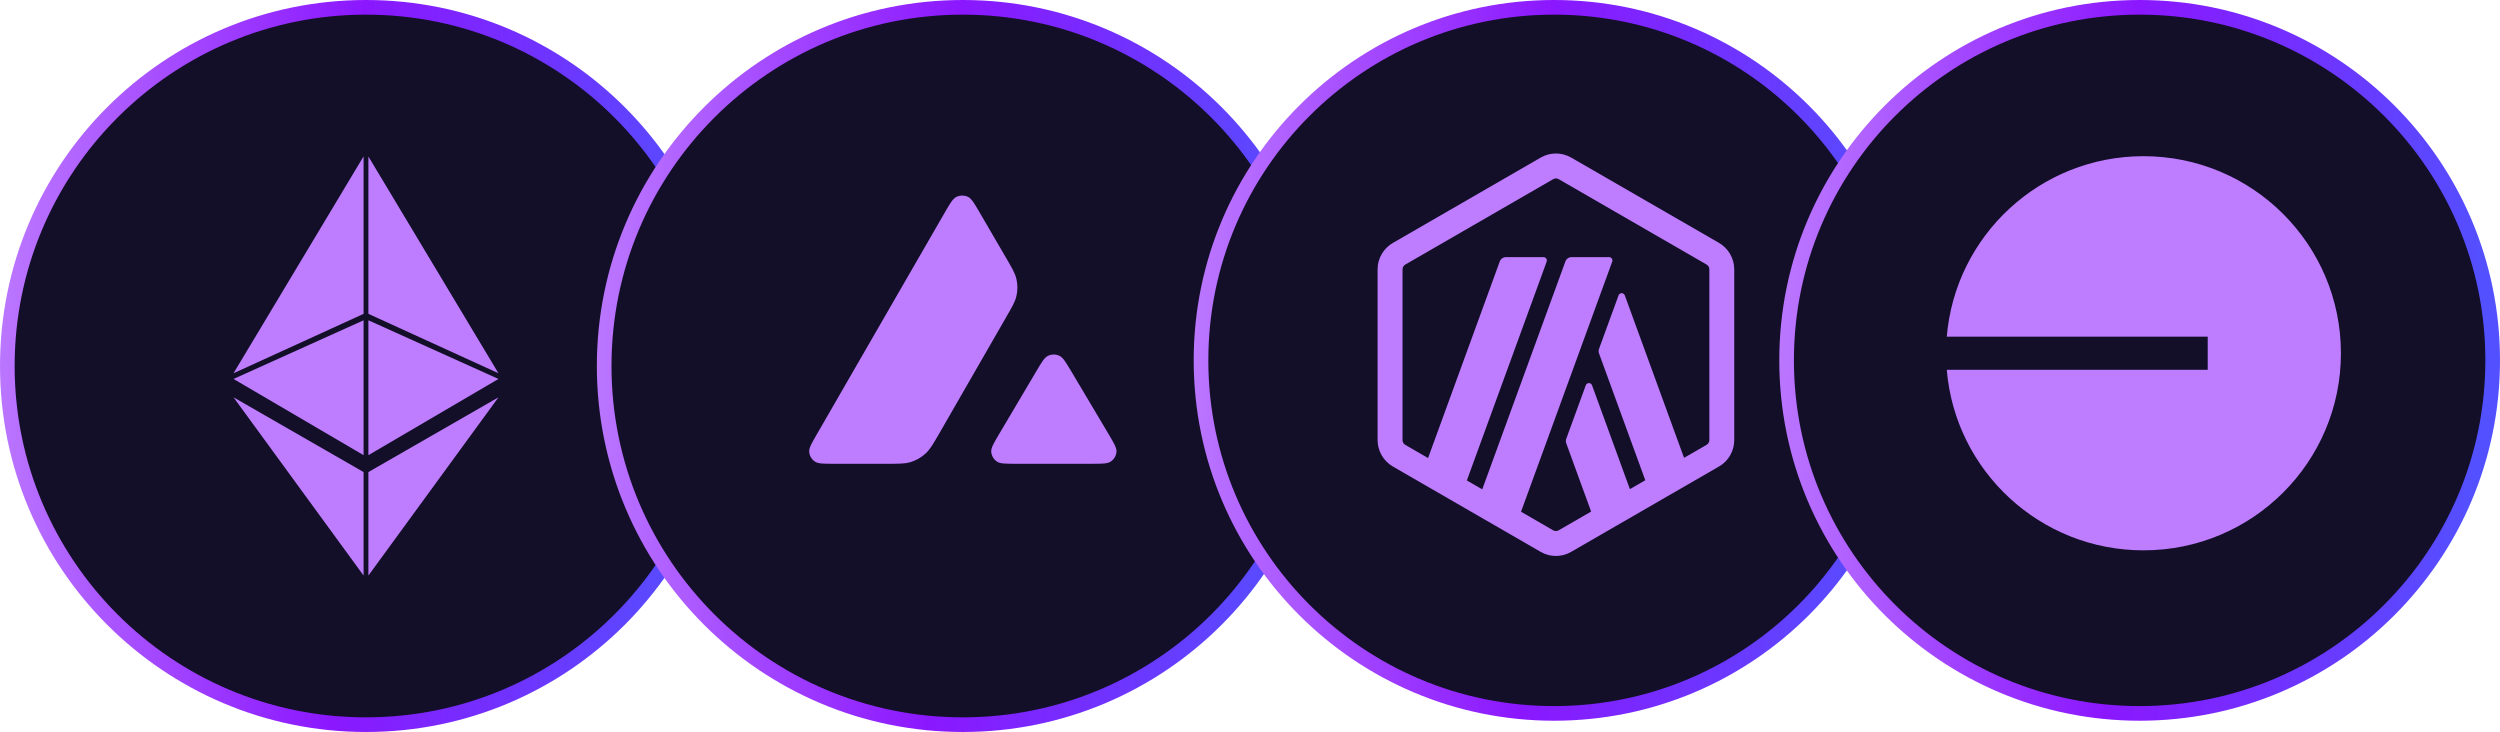 <svg width="222" height="65" viewBox="0 0 222 65" fill="none" xmlns="http://www.w3.org/2000/svg">
<path d="M32.5 0.65C50.09 0.65 64.35 14.91 64.35 32.5C64.35 50.09 50.09 64.35 32.5 64.35C14.91 64.35 0.65 50.09 0.65 32.5C0.65 14.91 14.91 0.65 32.5 0.65Z" fill="#130F29" stroke="url(#paint0_linear_3409_8242)" stroke-width="1.3"/>
<path d="M32.714 13.896V27.869L44.263 33.145L32.714 13.896Z" fill="#BE7DFF"/>
<path d="M32.28 13.896L20.737 33.145L32.286 27.87V13.896H32.28Z" fill="#BE7DFF"/>
<path d="M32.714 41.92V51.109L44.263 35.282L32.714 41.92Z" fill="#BE7DFF"/>
<path d="M32.286 51.109V41.92L20.737 35.282L32.286 51.109Z" fill="#BE7DFF"/>
<path d="M32.714 40.419L44.263 33.651L32.714 28.442V40.419Z" fill="#BE7DFF"/>
<path d="M20.737 33.651L32.286 40.419V28.442L20.737 33.651Z" fill="#BE7DFF"/>
<path d="M85.5 0.65C103.09 0.65 117.35 14.91 117.35 32.5C117.35 50.09 103.09 64.35 85.5 64.35C67.91 64.35 53.65 50.09 53.65 32.5C53.65 14.91 67.91 0.65 85.5 0.65Z" fill="#130F29" stroke="url(#paint1_linear_3409_8242)" stroke-width="1.3"/>
<path fill-rule="evenodd" clip-rule="evenodd" d="M78.704 41.184H74.115C73.151 41.184 72.675 41.184 72.385 41.001C72.071 40.801 71.879 40.47 71.856 40.105C71.838 39.768 72.077 39.356 72.553 38.534L83.883 18.896C84.365 18.063 84.609 17.646 84.917 17.491C85.248 17.326 85.643 17.326 85.974 17.491C86.282 17.646 86.526 18.063 87.008 18.896L89.337 22.895L89.349 22.915C89.87 23.809 90.134 24.263 90.249 24.739C90.377 25.259 90.377 25.807 90.249 26.327C90.133 26.807 89.871 27.264 89.343 28.172L83.391 38.517L83.376 38.543C82.852 39.445 82.586 39.902 82.218 40.247C81.817 40.624 81.335 40.898 80.807 41.053C80.325 41.184 79.784 41.184 78.704 41.184ZM90.292 41.184H96.867C97.837 41.184 98.325 41.184 98.616 40.996C98.929 40.796 99.127 40.459 99.144 40.093C99.161 39.767 98.928 39.372 98.471 38.597C98.456 38.571 98.44 38.544 98.424 38.517L95.13 32.977L95.093 32.914C94.63 32.145 94.397 31.756 94.097 31.606C93.766 31.44 93.376 31.44 93.045 31.606C92.743 31.76 92.499 32.166 92.017 32.982L88.735 38.523L88.724 38.542C88.244 39.357 88.004 39.765 88.021 40.099C88.044 40.465 88.236 40.801 88.549 41.001C88.834 41.184 89.322 41.184 90.292 41.184Z" fill="#BE7DFF"/>
<path d="M138 0.65C155.314 0.65 169.35 14.686 169.35 32C169.35 49.314 155.314 63.35 138 63.35C120.686 63.35 106.65 49.314 106.65 32C106.65 14.686 120.686 0.65 138 0.65Z" fill="#130F29" stroke="url(#paint2_linear_3409_8242)" stroke-width="1.3"/>
<rect width="40" height="40" transform="translate(118 12)" fill="#130F29"/>
<path fill-rule="evenodd" clip-rule="evenodd" d="M138.413 15.91C138.333 15.866 138.253 15.844 138.165 15.844C138.084 15.844 137.996 15.866 137.923 15.91L124.793 23.491C124.64 23.579 124.545 23.74 124.545 23.915V39.084C124.545 39.261 124.64 39.421 124.793 39.509L126.812 40.675L133.179 23.22C133.259 22.986 133.486 22.832 133.735 22.832H137.06C137.273 22.832 137.412 23.038 137.346 23.227L130.256 42.664L131.623 43.454L139.006 23.22C139.086 22.986 139.313 22.832 139.561 22.832H142.887C143.092 22.832 143.238 23.038 143.165 23.235L135.067 45.443L137.917 47.09C137.996 47.134 138.078 47.156 138.165 47.156C138.252 47.156 138.34 47.134 138.413 47.09L141.292 45.426L139.085 39.369C139.035 39.238 139.035 39.091 139.085 38.96L140.818 34.215C140.913 33.952 141.279 33.952 141.374 34.215L144.735 43.436L146.101 42.646L141.995 31.386C141.944 31.255 141.944 31.108 141.995 30.977L143.727 26.232C143.822 25.969 144.188 25.969 144.283 26.232L149.544 40.657L151.543 39.501C151.696 39.413 151.791 39.252 151.791 39.077V23.915C151.791 23.739 151.696 23.579 151.543 23.491L138.413 15.91ZM136.812 13.995C137.229 13.753 137.697 13.629 138.165 13.629H138.164C138.632 13.629 139.1 13.753 139.524 13.995L152.647 21.568C153.481 22.051 154 22.95 154 23.915V39.077C154 40.049 153.488 40.941 152.647 41.424L139.517 49.005C139.101 49.246 138.633 49.37 138.165 49.37C137.696 49.37 137.229 49.246 136.812 49.005L123.682 41.424C122.849 40.941 122.33 40.041 122.33 39.077V23.915C122.33 22.95 122.849 22.058 123.682 21.576L136.812 13.995Z" fill="#BE7DFF"/>
<path d="M190 0.65C207.314 0.65 221.35 14.686 221.35 32C221.35 49.314 207.314 63.35 190 63.35C172.686 63.35 158.65 49.314 158.65 32C158.65 14.686 172.686 0.65 190 0.65Z" fill="#130F29" stroke="url(#paint3_linear_3409_8242)" stroke-width="1.3"/>
<rect width="40" height="40" transform="translate(170 12)" fill="#130F29"/>
<path d="M190.343 48.87C200.025 48.87 207.874 41.035 207.874 31.37C207.874 21.705 200.025 13.87 190.343 13.87C181.157 13.87 173.622 20.922 172.874 29.899H196.045V32.841H172.874C173.622 41.818 181.157 48.87 190.343 48.87Z" fill="#BE7DFF"/>
<defs>
<linearGradient id="paint0_linear_3409_8242" x1="1.0602e-07" y1="-13.348" x2="65.268" y2="-10.232" gradientUnits="userSpaceOnUse">
<stop stop-color="#BE7DFF"/>
<stop offset="0.505" stop-color="#8B17FF"/>
<stop offset="1" stop-color="#5350FF"/>
</linearGradient>
<linearGradient id="paint1_linear_3409_8242" x1="53" y1="-13.348" x2="118.268" y2="-10.232" gradientUnits="userSpaceOnUse">
<stop stop-color="#BE7DFF"/>
<stop offset="0.505" stop-color="#8B17FF"/>
<stop offset="1" stop-color="#5350FF"/>
</linearGradient>
<linearGradient id="paint2_linear_3409_8242" x1="106" y1="-13.143" x2="170.264" y2="-10.074" gradientUnits="userSpaceOnUse">
<stop stop-color="#BE7DFF"/>
<stop offset="0.505" stop-color="#8B17FF"/>
<stop offset="1" stop-color="#5350FF"/>
</linearGradient>
<linearGradient id="paint3_linear_3409_8242" x1="158" y1="-13.143" x2="222.264" y2="-10.074" gradientUnits="userSpaceOnUse">
<stop stop-color="#BE7DFF"/>
<stop offset="0.505" stop-color="#8B17FF"/>
<stop offset="1" stop-color="#5350FF"/>
</linearGradient>
</defs>
</svg>
